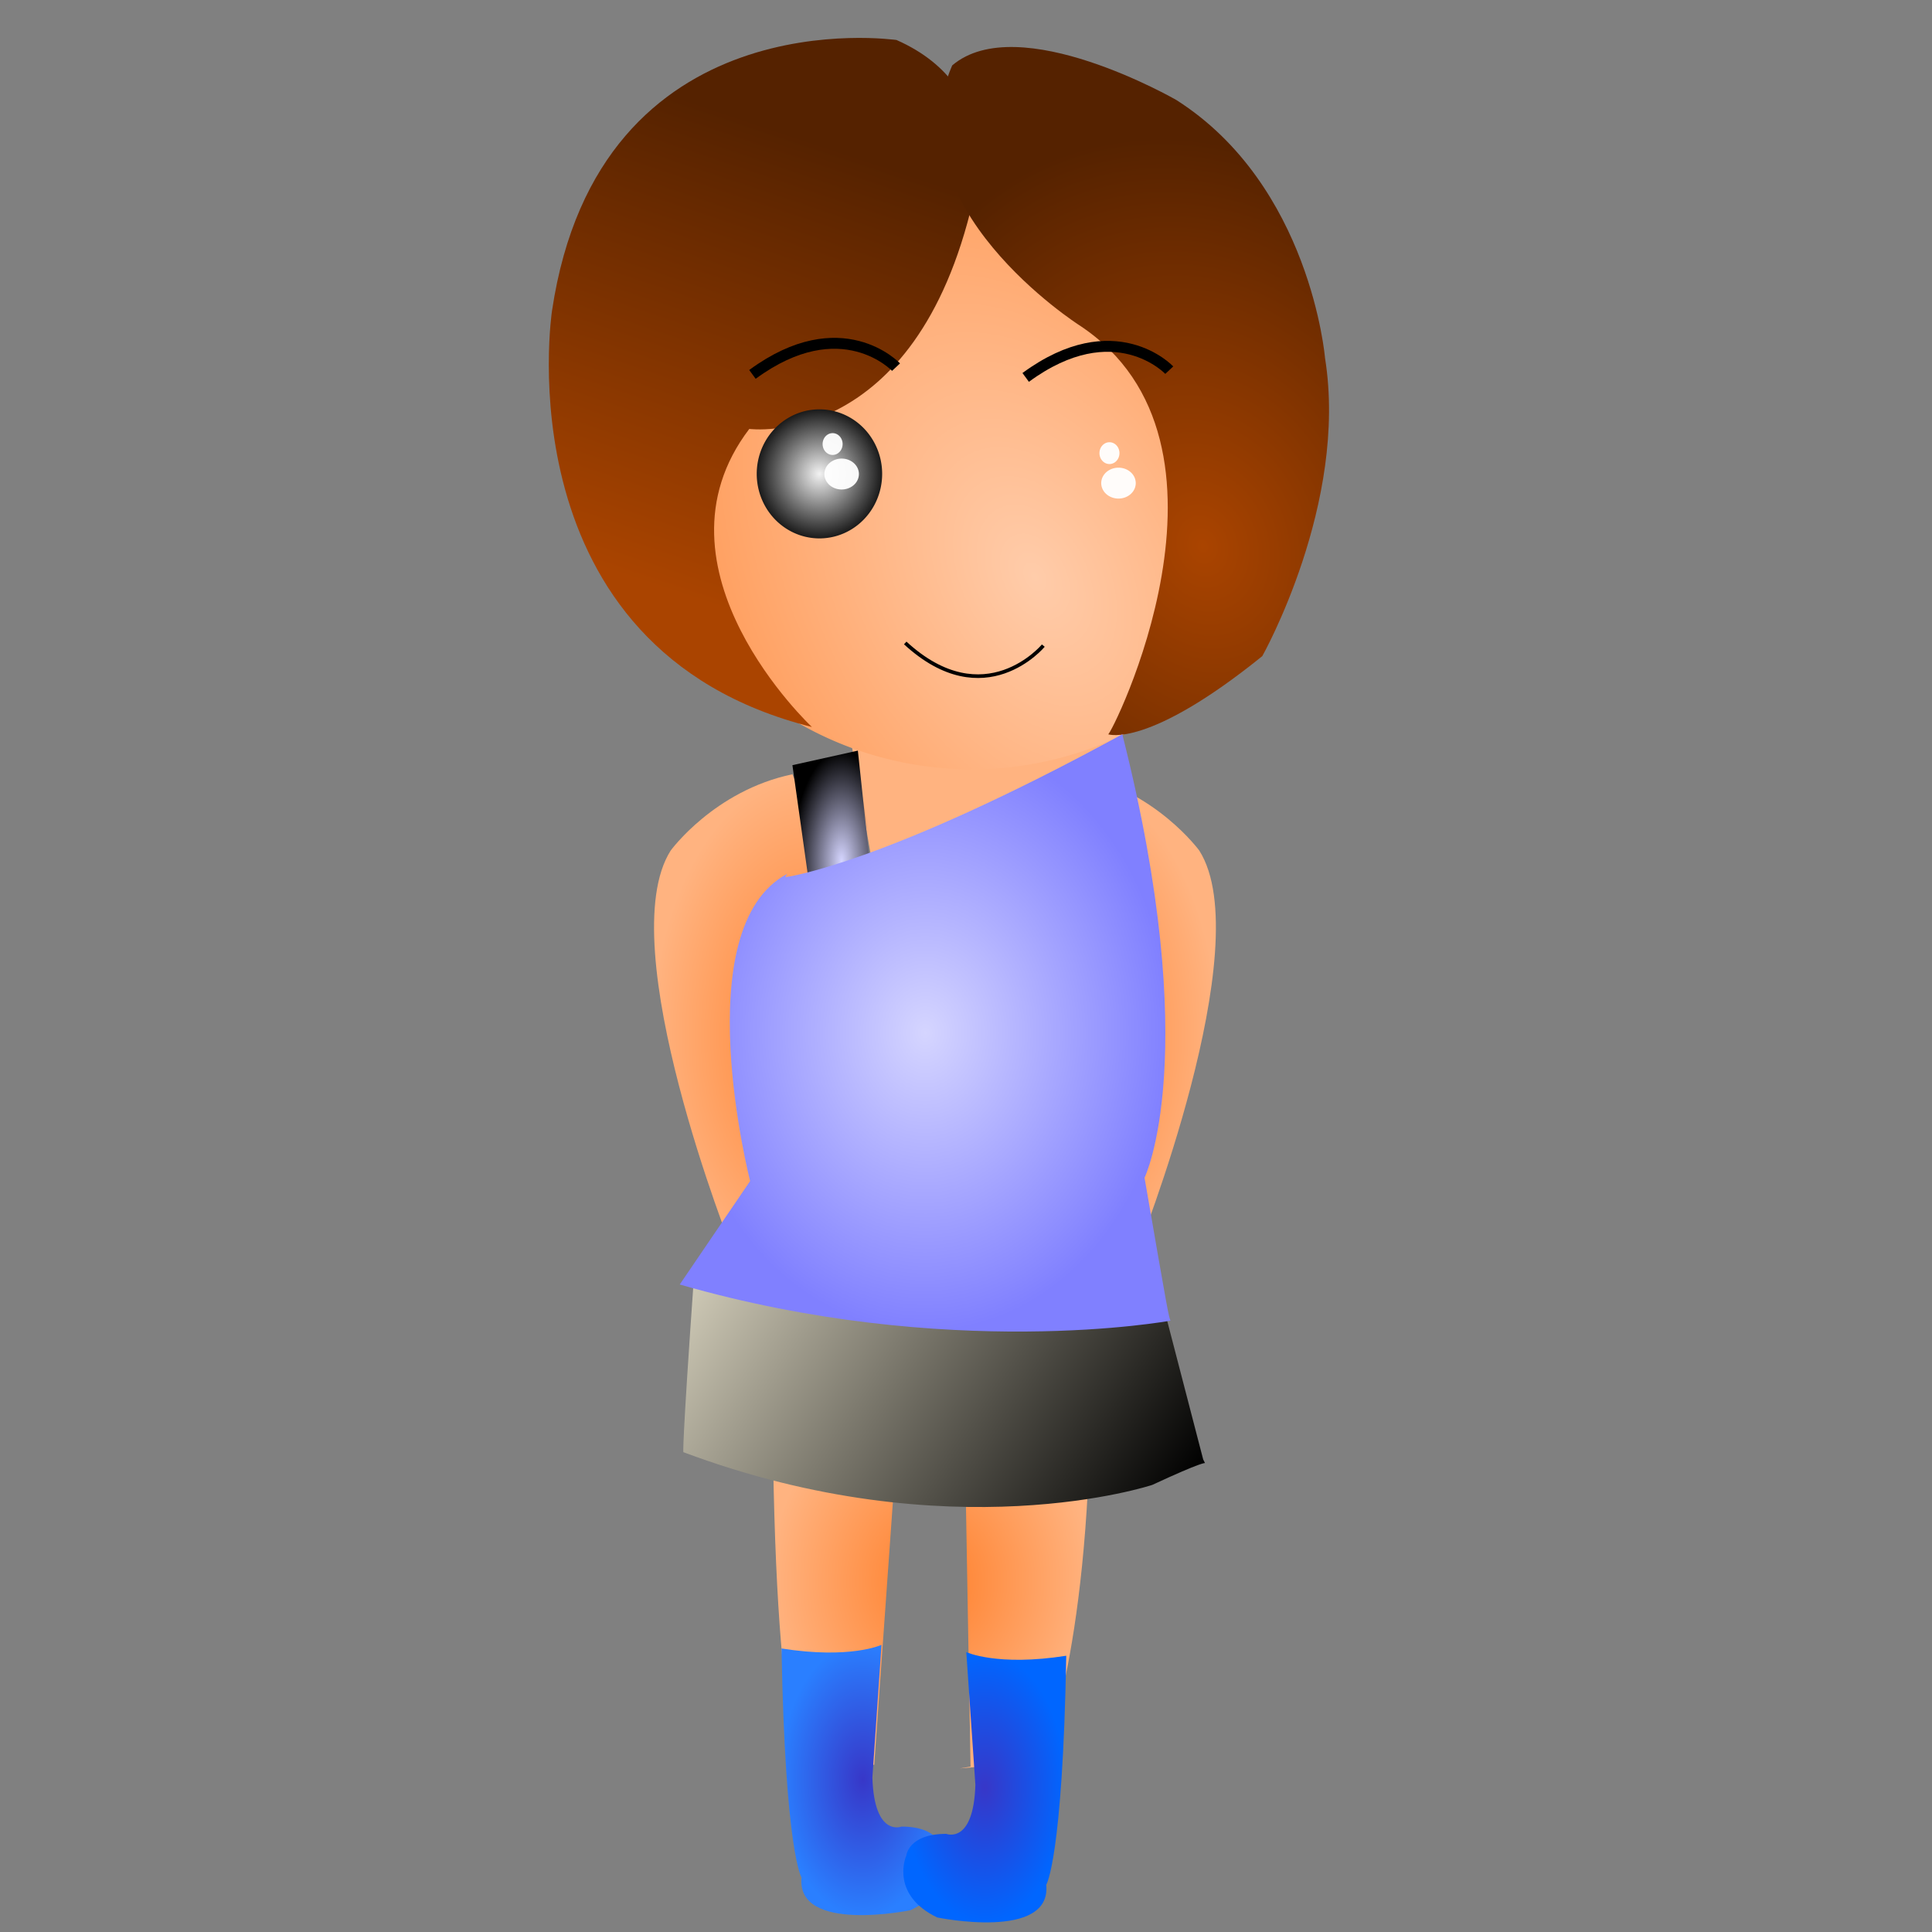 <?xml version="1.0" encoding="UTF-8" standalone="no"?>
<!-- Created with Inkscape (http://www.inkscape.org/) -->
<svg
    xmlns:inkscape="http://www.inkscape.org/namespaces/inkscape"
    xmlns:rdf="http://www.w3.org/1999/02/22-rdf-syntax-ns#"
    xmlns="http://www.w3.org/2000/svg"
    xmlns:sodipodi="http://sodipodi.sourceforge.net/DTD/sodipodi-0.dtd"
    xmlns:cc="http://creativecommons.org/ns#"
    xmlns:xlink="http://www.w3.org/1999/xlink"
    xmlns:dc="http://purl.org/dc/elements/1.1/"
    xmlns:svg="http://www.w3.org/2000/svg"
    xmlns:ns1="http://sozi.baierouge.fr"
    id="svg2"
    sodipodi:docname="13.svg"
    viewBox="0 0 531.5 531.5"
    sodipodi:version="0.32"
    version="1.0"
    inkscape:output_extension="org.inkscape.output.svg.inkscape"
    inkscape:version="0.46"
  >
  <rect x="0" y="0" width="531.5" height="531.5" fill="#808080" stroke="none"/>
  <defs
      id="defs4"
    >
    <linearGradient
        id="linearGradient3435"
        inkscape:collect="always"
      >
      <stop
          id="stop3437"
          style="stop-color:#f2f2f2"
          offset="0"
      />
      <stop
          id="stop3439"
          style="stop-color:#1a1a1a"
          offset="1"
      />
    </linearGradient
    >
    <radialGradient
        id="radialGradient3496"
        gradientUnits="userSpaceOnUse"
        cy="237.69"
        cx="372.05"
        gradientTransform="matrix(-.736 -1.314 .869 -.487 439.28 842.09)"
        r="104.47"
        inkscape:collect="always"
      >
      <stop
          id="stop5075"
          style="stop-color:#ffccaa"
          offset="0"
      />
      <stop
          id="stop5077"
          style="stop-color:#ff9955"
          offset="1"
      />
    </radialGradient
    >
    <radialGradient
        id="radialGradient3502"
        xlink:href="#linearGradient3435"
        gradientUnits="userSpaceOnUse"
        cy="162.75"
        cx="55.25"
        gradientTransform="matrix(1 0 0 1.029 0 -4.717)"
        r="17.25"
        inkscape:collect="always"
    />
    <radialGradient
        id="radialGradient3515"
        gradientUnits="userSpaceOnUse"
        cy="489.67"
        cx="270.91"
        gradientTransform="matrix(1 0 0 1.659 0 -320.52)"
        r="22.414"
        inkscape:collect="always"
      >
      <stop
          id="stop3445"
          style="stop-color:#3737c8"
          offset="0"
      />
      <stop
          id="stop3447"
          style="stop-color:#0066ff"
          offset="1"
      />
    </radialGradient
    >
    <radialGradient
        id="radialGradient3518"
        gradientUnits="userSpaceOnUse"
        cy="489.67"
        cx="237.41"
        gradientTransform="matrix(1 0 0 1.644 0 -315.48)"
        r="22.914"
        inkscape:collect="always"
      >
      <stop
          id="stop3453"
          style="stop-color:#3737c8"
          offset="0"
      />
      <stop
          id="stop3455"
          style="stop-color:#2a7fff"
          offset="1"
      />
    </radialGradient
    >
    <radialGradient
        id="radialGradient3521"
        gradientUnits="userSpaceOnUse"
        cy="289.41"
        cx="253.25"
        gradientTransform="matrix(1.019 0 0 1.24 -3.528 -74.754)"
        r="66.25"
        inkscape:collect="always"
      >
      <stop
          id="stop3540"
          style="stop-color:#d5d5ff"
          offset="0"
      />
      <stop
          id="stop3542"
          style="stop-color:#8080ff"
          offset="1"
      />
    </radialGradient
    >
    <radialGradient
        id="radialGradient3524"
        gradientUnits="userSpaceOnUse"
        cy="236.75"
        cx="231.5"
        gradientTransform="matrix(1 0 0 2.241 0 -293.74)"
        r="13.5"
        inkscape:collect="always"
      >
      <stop
          id="stop3548"
          style="stop-color:#d5d5ff"
          offset="0"
      />
      <stop
          id="stop3550"
          style="stop-color:#000000"
          offset="1"
      />
    </radialGradient
    >
    <radialGradient
        id="radialGradient3540"
        gradientUnits="userSpaceOnUse"
        cy="139.03"
        cx="334.86"
        gradientTransform="matrix(-.707 -1.963 1.61 -.596 343.75 890.4)"
        r="54.752"
        inkscape:collect="always"
      >
      <stop
          id="stop3413"
          style="stop-color:#aa4400"
          offset="0"
      />
      <stop
          id="stop3415"
          style="stop-color:#552200"
          offset="1"
      />
    </radialGradient
    >
    <linearGradient
        id="linearGradient3543"
        y2="39.996"
        gradientUnits="userSpaceOnUse"
        x2="102.5"
        gradientTransform="matrix(.861 0 0 1 129.89 -3)"
        y1="166.5"
        x1="66"
        inkscape:collect="always"
      >
      <stop
          id="stop3421"
          style="stop-color:#aa4400"
          offset="0"
      />
      <stop
          id="stop3423"
          style="stop-color:#552200"
          offset="1"
      />
    </linearGradient
    >
    <radialGradient
        id="radialGradient3547"
        gradientUnits="userSpaceOnUse"
        cy="322.31"
        cx="251.61"
        gradientTransform="matrix(1 0 0 .487 19.578 63)"
        r="37.48"
        inkscape:collect="always"
      >
      <stop
          id="stop4841"
          style="stop-color:#000000"
          offset="0"
      />
      <stop
          id="stop4843"
          style="stop-color:#000000;stop-opacity:0"
          offset="1"
      />
    </radialGradient
    >
    <radialGradient
        id="radialGradient3550"
        gradientUnits="userSpaceOnUse"
        cy="284.91"
        cx="224.22"
        gradientTransform="matrix(1 0 0 1.617 0 -175.76)"
        r="44.784"
        inkscape:collect="always"
      >
      <stop
          id="stop3530"
          style="stop-color:#ff7f2a"
          offset="0"
      />
      <stop
          id="stop3532"
          style="stop-color:#ffb380"
          offset="1"
      />
    </radialGradient
    >
    <radialGradient
        id="radialGradient3553"
        gradientUnits="userSpaceOnUse"
        cy="284.91"
        cx="290.22"
        gradientTransform="matrix(1 0 0 1.617 0 -175.76)"
        r="44.784"
        inkscape:collect="always"
      >
      <stop
          id="stop3522"
          style="stop-color:#ff7f2a"
          offset="0"
      />
      <stop
          id="stop3524"
          style="stop-color:#ffb380"
          offset="1"
      />
    </radialGradient
    >
    <linearGradient
        id="linearGradient3557"
        y2="414.04"
        gradientUnits="userSpaceOnUse"
        x2="327"
        gradientTransform="translate(1,-6)"
        y1="319.04"
        x1="183.98"
        inkscape:collect="always"
      >
      <stop
          id="stop3558"
          style="stop-color:#f4eed7"
          offset="0"
      />
      <stop
          id="stop3560"
          style="stop-color:#000000"
          offset="1"
      />
    </linearGradient
    >
    <radialGradient
        id="radialGradient3560"
        gradientUnits="userSpaceOnUse"
        cy="435.25"
        cx="256.25"
        gradientTransform="matrix(1 0 0 1.169 0 -73.771)"
        r="44.25"
        inkscape:collect="always"
      >
      <stop
          id="stop3570"
          style="stop-color:#ff7f2a"
          offset="0"
      />
      <stop
          id="stop3572"
          style="stop-color:#ffb380"
          offset="1"
      />
    </radialGradient
    >
  </defs
  >
  <sodipodi:namedview
      id="base"
      inkscape:zoom="1.3866519"
      borderopacity="1.0"
      inkscape:current-layer="layer1"
      inkscape:cx="265.74802"
      inkscape:cy="175.89186"
      showgrid="false"
      inkscape:guide-bbox="true"
      units="cm"
      showguides="true"
      bordercolor="#666666"
      inkscape:window-x="0"
      guidetolerance="10"
      objecttolerance="10"
      inkscape:window-y="0"
      inkscape:window-width="1280"
      inkscape:pageopacity="0.0"
      inkscape:pageshadow="2"
      pagecolor="#ffffff"
      gridtolerance="10000"
      inkscape:document-units="px"
      inkscape:window-height="972"
  />
  <g
      id="layer1"
      inkscape:label="Layer 1"
      inkscape:groupmode="layer"
    >
    <path
        id="path2506"
        sodipodi:rx="16.31468"
        sodipodi:ry="0"
        style="fill:#447821"
        sodipodi:type="arc"
        d="m442.31 385.75a16.315 0 0 0 1 -0.1 0"
        sodipodi:open="true"
        sodipodi:cy="385.75156"
        sodipodi:cx="425.99445"
        sodipodi:end="0.10922707"
        sodipodi:start="0"
    />
    <path
        id="path3824"
        sodipodi:rx="5.0756783"
        sodipodi:ry="6.8884206"
        style="fill:#ffffff;fill-opacity:.924"
        sodipodi:type="arc"
        d="m-328.47 161.33a5.076 6.888 0 1 1 -10.15 0 5.076 6.888 0 1 1 10.15 0z"
        sodipodi:cy="161.33406"
        sodipodi:cx="-333.54459"
    />
    <path
        id="path3826"
        sodipodi:rx="5.0756783"
        sodipodi:ry="6.8884206"
        style="fill:#ffffff;fill-opacity:.924"
        sodipodi:type="arc"
        d="m-328.47 161.33a5.076 6.888 0 1 1 -10.15 0 5.076 6.888 0 1 1 10.15 0z"
        transform="translate(89.187 -.725)"
        sodipodi:cy="161.33406"
        sodipodi:cx="-333.54459"
    />
    <g
        id="g3562"
      >
      <path
          id="path3566"
          style="fill-rule:evenodd;fill:url(#radialGradient3560)"
          d="m267 486l-1.5-85.5-19 0.5-6 84.5-19-0.5s-8.5-2-9-101l87.5 1c-0.5 71.5-13.5 99.5-13.5 99.5l-22.5 2"
      />
      <path
          id="path3554"
          style="fill-rule:evenodd;fill:url(#linearGradient3557)"
          d="m331 401.5l-13.5-52-126.5 0.5c-3.5 49.5-3 49.5-3 49.5 73.5 27.5 129 9 129 9 14-6.5 14.5-6 14.5-6"
      />
      <path
          id="path3518"
          style="fill-rule:evenodd;fill:url(#radialGradient3553)"
          d="m245.93 337.5l50.5-124.5c21.5 4.5 33.5 21 33.5 21 16.5 26-17 110-17 110l-26 12.5c-1 2-0.5-6-0.5-4s-1.5-9-1.5-9h1.5s0.5 0.5-40.5-6z"
      />
      <path
          id="path3516"
          style="fill-rule:evenodd;fill:url(#radialGradient3550)"
          d="m268.5 337.5l-50.5-124.5c-21.5 4.5-33.5 21-33.5 21-16.5 26 17 110 17 110l26 12.5c1 2 0.5-6 0.5-4s1.5-9 1.5-9h-1.5s-0.5 0.5 40.5-6z"
      />
      <path
          id="path4829"
          style="fill-rule:evenodd;stroke:url(#radialGradient3547);stroke-width:1px;fill:#ffb380"
          d="m234.21 204.48l73.96-2.18-12.33 35.53h-55.83l-5.8-33.35z"
      />
      <path
          id="path3314"
          sodipodi:rx="103.68886"
          sodipodi:ry="103.32631"
          style="fill:url(#radialGradient3496)"
          sodipodi:type="arc"
          d="m456.81 191.79a103.69 103.33 0 1 1 -207.38 0 103.69 103.33 0 1 1 207.38 0z"
          transform="matrix(.92 0 0 .919 -57.526 -59.57)"
          sodipodi:cy="191.78813"
          sodipodi:cx="353.12219"
      />
      <path
          id="path2633"
          style="fill-rule:evenodd;fill:url(#linearGradient3543)"
          d="m246.62 10.996c30.58 13.5 21.1 44 21.1 44-15.93 69.004-61.59 63.004-61.59 63.004-29.29 38.5 17.23 82 17.23 82-85.72-21.5-71.5-114.5-71.5-114.5 12.92-86.504 94.33-74.504 94.76-74.504z"
      />
      <path
          id="path2639"
          style="fill-rule:evenodd;fill:url(#radialGradient3540)"
          d="m304.85 202s10.85 4 42.41-21.5c0 0 23.67-42 17.26-82.004 0 0-3.95-47.5-40.93-71 0 0-43.39-25-61.64-9.5-16.76 38.5 35.01 71.5 35.01 71.5 49.31 32.504 8.38 113.5 7.89 112.5z"
      />
      <g
          id="g3464"
          transform="translate(36.288 -187.34)"
        >
        <g
            id="g3443"
            transform="translate(57.251 103.53)"
          >
          <path
              id="path3433"
              sodipodi:rx="17.25"
              sodipodi:ry="17.75"
              style="fill:url(#radialGradient3502)"
              sodipodi:type="arc"
              d="m72.5 162.75a17.25 17.75 0 1 1 -34.5 0 17.25 17.75 0 1 1 34.5 0z"
              transform="translate(76.643 51.424)"
              sodipodi:cy="162.74603"
              sodipodi:cx="55.25"
          />
        </g
        >
        <path
            id="path3458"
            sodipodi:rx="4.75"
            sodipodi:ry="4.25"
            style="fill:#ffffff;fill-opacity:.954"
            sodipodi:type="arc"
            d="m130.5 247.25a4.75 4.25 0 1 1 -9.5 0 4.75 4.25 0 1 1 9.5 0z"
            transform="translate(69.5,70.5)"
            sodipodi:cy="247.24603"
            sodipodi:cx="125.75"
        />
        <path
            id="path3462"
            sodipodi:rx="5.25"
            sodipodi:ry="3"
            style="fill:#ffffff;fill-opacity:.954"
            sodipodi:type="arc"
            d="m69.5 258.5a5.25 3 0 1 1 -10.5 0 5.25 3 0 1 1 10.5 0z"
            transform="matrix(.524 0 0 1 159.1 51)"
            sodipodi:cy="258.49603"
            sodipodi:cx="64.25"
        />
      </g
      >
      <g
          id="g3470"
          transform="translate(112.45 -184.84)"
        >
        <g
            id="g3472"
            transform="translate(57.251 103.53)"
          >
          <path
              id="path3474"
              sodipodi:rx="17.25"
              sodipodi:ry="17.75"
              style="fill:url(#radialGradient3502)"
              sodipodi:type="arc"
              d="m72.5 162.75a17.25 17.75 0 1 1 -34.5 0 17.25 17.75 0 1 1 34.5 0z"
              transform="translate(76.643 51.424)"
              sodipodi:cy="162.74603"
              sodipodi:cx="55.25"
          />
        </g
        >
        <path
            id="path3476"
            sodipodi:rx="4.75"
            sodipodi:ry="4.25"
            style="fill:#ffffff;fill-opacity:.954"
            sodipodi:type="arc"
            d="m130.5 247.25a4.75 4.25 0 1 1 -9.5 0 4.75 4.25 0 1 1 9.5 0z"
            transform="translate(69.5,70.5)"
            sodipodi:cy="247.24603"
            sodipodi:cx="125.75"
        />
        <path
            id="path3478"
            sodipodi:rx="5.25"
            sodipodi:ry="3"
            style="fill:#ffffff;fill-opacity:.954"
            sodipodi:type="arc"
            d="m69.5 258.5a5.25 3 0 1 1 -10.5 0 5.25 3 0 1 1 10.5 0z"
            transform="matrix(.524 0 0 1 159.1 51)"
            sodipodi:cy="258.49603"
            sodipodi:cx="64.25"
        />
      </g
      >
      <path
          id="path3484"
          style="stroke:#000000;stroke-width:1px;fill:none"
          d="m249.03 176.88c21.88 20.13 37.99 0.73 37.99 0.73"
      />
      <path
          id="path3488"
          style="stroke:#000000;stroke-width:3;fill:none"
          d="m207 103c24.5-18.004 39.5-2 39.5-2"
      />
      <path
          id="path3490"
          style="stroke:#000000;stroke-width:3;fill:none"
          d="m282.17 103.83c24.5-17.997 39.5-2 39.5-2"
      />
      <path
          id="path3510"
          style="fill-rule:evenodd;fill:url(#radialGradient3524)"
          d="m222.5 242.5l-4.5-32 18-4 3 28 5.5 32.5h0.5s-1.5 0-22.5-24.5z"
      />
      <path
          id="path3506"
          style="fill-rule:evenodd;fill:url(#radialGradient3521)"
          d="m322 363.32s-61.13 11.29-135-9.95l19.36-28.46s-17.83-69.59 10.19-84.5l-0.51 0.9s26.49-3.16 92.71-39.31c22.42 88.56 6.12 122 6.12 122 6.62 38.41 6.62 37.96 7.13 39.32z"
      />
      <path
          id="path2669"
          style="fill-rule:evenodd;fill:url(#radialGradient3518)"
          d="m259 508.5s-0.5-6-11-6c0 0-7.5 3-8-13.5l2.5-36.5s-8.5 4-27.5 1c1 56 5.5 63 5.5 63-1.5 15.5 30 9 30 9 12.5-6 9-16 8.5-17z"
      />
      <path
          id="path2671"
          style="fill-rule:evenodd;fill:url(#radialGradient3515)"
          d="m249.33 510.5s0.5-6 11-6c0 0 7.5 3 8-13.5l-2.5-36.5s8.5 4 27.5 1c-1 56-5.5 63-5.5 63 1.5 15.5-30 9-30 9-12.5-6-9-16-8.5-17z"
      />
    </g
    >
  </g
  >
</svg
>

